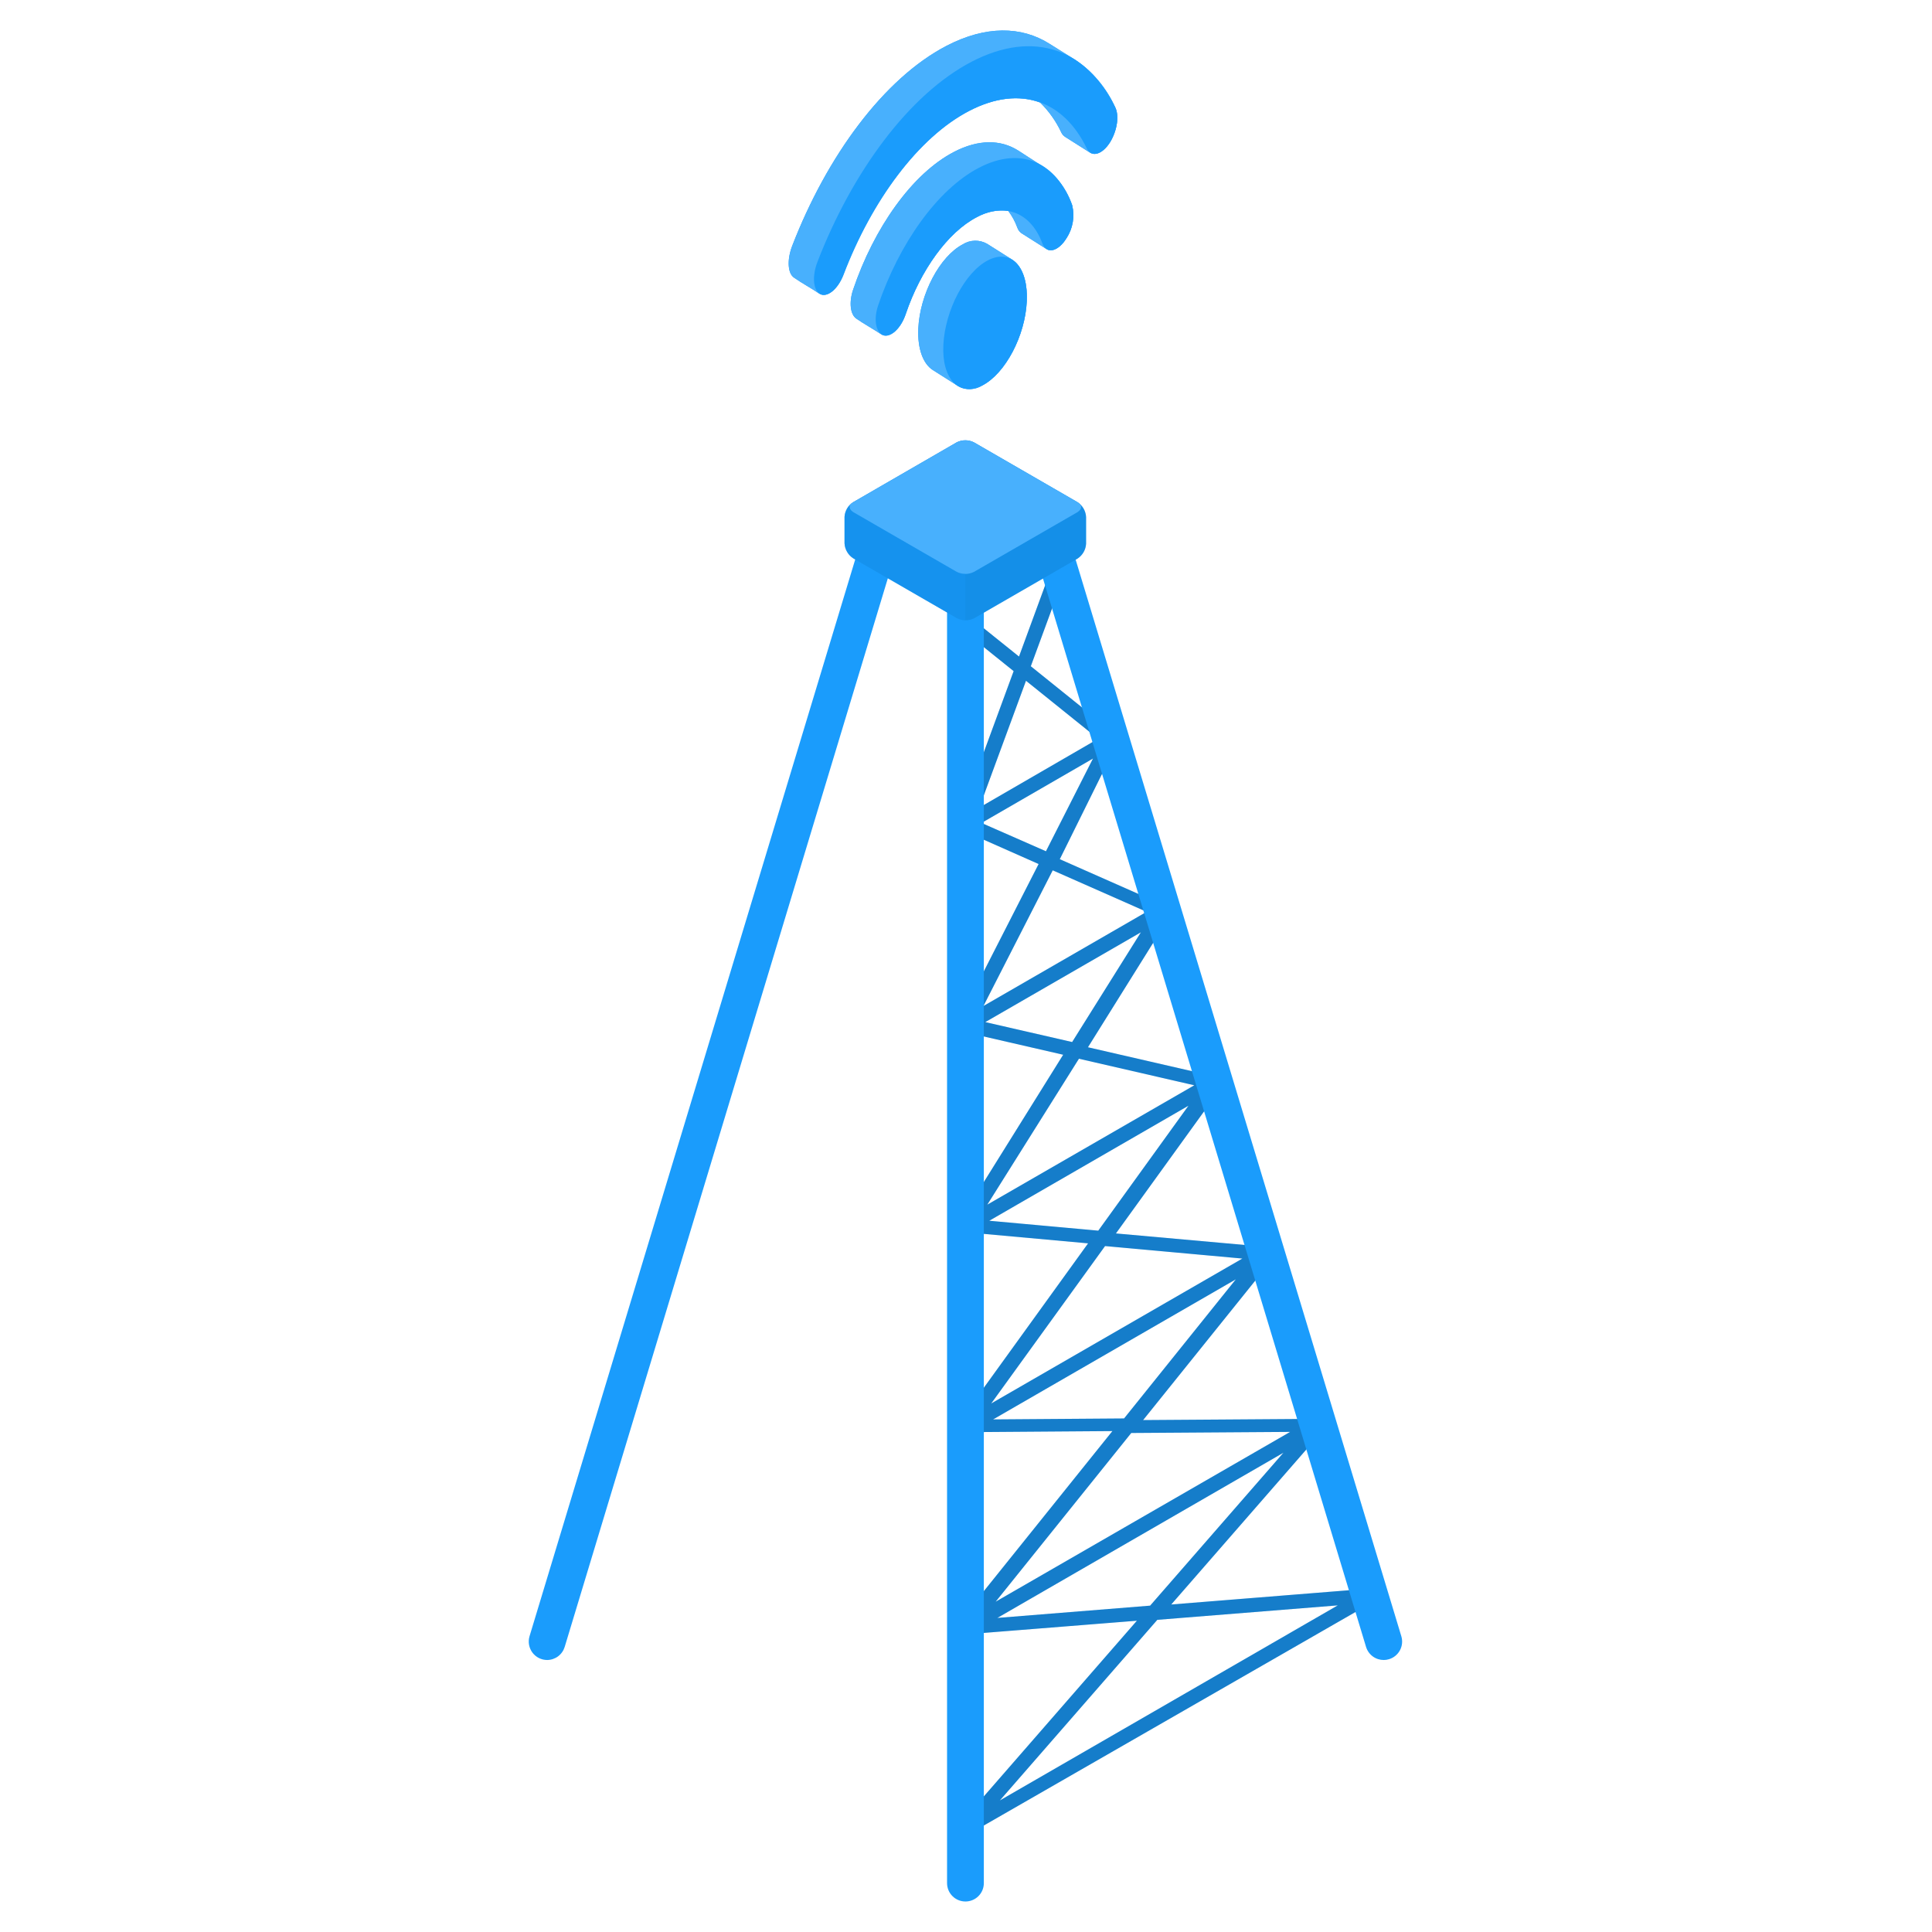 <svg width="190" height="190" viewBox="0 0 190 190" fill="none" xmlns="http://www.w3.org/2000/svg">
<path d="M94.225 100.816C94.229 100.883 94.242 100.948 94.265 101.01C94.265 101.01 94.265 101.063 94.265 101.09C94.265 101.09 94.265 101.09 94.265 101.123C94.305 101.192 94.357 101.253 94.418 101.304L94.459 101.337C94.538 101.393 94.626 101.435 94.719 101.464V101.464L104.557 103.727L94.325 120.14C94.293 120.199 94.266 120.262 94.245 120.327C94.242 120.34 94.242 120.353 94.245 120.367C94.235 120.437 94.235 120.509 94.245 120.58V120.634C94.257 120.708 94.279 120.779 94.312 120.847C94.312 120.847 94.312 120.847 94.312 120.847L94.352 120.901L94.412 120.981L94.485 121.041L94.559 121.094L94.639 121.141L94.726 121.174H94.812H94.872L107.007 122.276L94.365 139.783C94.319 139.848 94.285 139.92 94.265 139.997C94.265 139.997 94.265 140.044 94.265 140.064C94.255 140.128 94.255 140.193 94.265 140.257V140.317C94.275 140.395 94.3 140.469 94.338 140.537C94.356 140.564 94.376 140.588 94.398 140.611C94.412 140.635 94.427 140.657 94.445 140.678L94.539 140.751L94.599 140.798L94.712 140.845H94.772C94.834 140.855 94.897 140.855 94.959 140.845V140.845L109.397 140.738L94.385 159.427C94.383 159.442 94.383 159.458 94.385 159.474C94.347 159.529 94.318 159.59 94.298 159.654C94.294 159.678 94.294 159.703 94.298 159.727C94.288 159.787 94.288 159.848 94.298 159.907V160.188C94.309 160.267 94.334 160.344 94.372 160.415V160.415L94.432 160.495L94.485 160.555C94.513 160.585 94.545 160.612 94.579 160.635L94.632 160.675L94.746 160.722H94.812C94.87 160.729 94.928 160.729 94.986 160.722H95.059L111.806 159.387L94.452 179.304C94.421 179.346 94.394 179.391 94.372 179.438C94.372 179.478 94.332 179.511 94.318 179.551C94.311 179.595 94.311 179.64 94.318 179.684C94.312 179.731 94.312 179.778 94.318 179.825C94.315 179.865 94.315 179.905 94.318 179.945C94.33 179.995 94.346 180.044 94.365 180.092V180.092C94.401 180.156 94.448 180.212 94.505 180.259H94.539C94.587 180.297 94.641 180.328 94.699 180.352H94.759C94.83 180.375 94.904 180.388 94.979 180.392V180.392C95.069 180.39 95.157 180.372 95.24 180.339C95.24 180.339 95.273 180.339 95.293 180.339H95.34L135.067 157.518L135.141 157.444C135.187 157.414 135.23 157.378 135.268 157.338C135.268 157.304 135.308 157.258 135.334 157.218C135.357 157.179 135.377 157.139 135.394 157.097C135.398 157.044 135.398 156.991 135.394 156.937C135.398 156.902 135.398 156.866 135.394 156.83C135.394 156.784 135.394 156.75 135.394 156.704C135.381 156.651 135.363 156.6 135.341 156.55L135.294 156.497C135.257 156.443 135.215 156.394 135.167 156.35C135.131 156.327 135.093 156.307 135.054 156.29C135.014 156.264 134.972 156.244 134.927 156.23C134.867 156.223 134.807 156.223 134.747 156.23C134.718 156.226 134.689 156.226 134.66 156.23L115.183 157.792L130.175 140.591L130.215 140.531C130.248 140.479 130.275 140.423 130.295 140.364V140.291C130.305 140.22 130.305 140.148 130.295 140.077V140.044C130.288 139.971 130.268 139.901 130.235 139.837H130.202C130.167 139.782 130.124 139.732 130.075 139.69L130.021 139.643C129.955 139.594 129.88 139.558 129.801 139.536H129.754C129.705 139.533 129.656 139.533 129.607 139.536V139.536L112.42 139.656L125.102 123.884V123.844C125.17 123.732 125.213 123.607 125.229 123.477C125.231 123.455 125.231 123.432 125.229 123.41C125.242 123.335 125.242 123.258 125.229 123.183V123.183C125.221 123.116 125.203 123.051 125.175 122.99C125.174 122.974 125.174 122.959 125.175 122.943V122.91C125.136 122.846 125.087 122.79 125.029 122.743C124.961 122.697 124.887 122.661 124.808 122.636H124.742H124.662L109.744 121.301L120.083 106.984C120.125 106.917 120.159 106.846 120.183 106.77C120.18 106.753 120.18 106.735 120.183 106.717C120.196 106.637 120.196 106.556 120.183 106.477C120.183 106.477 120.183 106.477 120.183 106.477C120.178 106.426 120.167 106.377 120.149 106.33C120.14 106.303 120.127 106.278 120.109 106.256C120.107 106.245 120.107 106.234 120.109 106.223C120.069 106.15 120.015 106.087 119.949 106.036L119.902 106.003C119.844 105.964 119.782 105.932 119.716 105.909H119.676L106.994 102.992L115.003 90.164C115.007 90.137 115.007 90.11 115.003 90.084C115.033 90.032 115.053 89.975 115.063 89.917C115.07 89.877 115.07 89.836 115.063 89.796C115.067 89.741 115.067 89.685 115.063 89.63C115.063 89.63 115.063 89.59 115.063 89.57C115.063 89.55 115.063 89.529 115.023 89.503C115.025 89.474 115.025 89.445 115.023 89.416C115.007 89.397 114.989 89.379 114.97 89.363C114.946 89.325 114.917 89.291 114.883 89.263C114.843 89.224 114.798 89.19 114.75 89.162L114.69 89.122L104.224 84.497L109.877 73.076C109.877 73.076 109.877 73.023 109.877 72.996C109.892 72.962 109.903 72.926 109.91 72.89C109.917 72.839 109.917 72.787 109.91 72.736C109.914 72.703 109.914 72.669 109.91 72.636C109.895 72.567 109.873 72.5 109.844 72.436C109.844 72.436 109.844 72.436 109.844 72.389C109.799 72.314 109.74 72.248 109.67 72.195L101.374 65.521L104.811 56.176C104.837 56.011 104.806 55.841 104.721 55.696C104.637 55.551 104.505 55.44 104.348 55.381C104.191 55.322 104.018 55.319 103.859 55.373C103.701 55.426 103.565 55.533 103.476 55.675L100.212 64.566L95.38 60.688C95.306 60.629 95.221 60.585 95.129 60.559C95.038 60.532 94.943 60.524 94.849 60.535C94.755 60.545 94.663 60.574 94.581 60.62C94.498 60.666 94.424 60.728 94.365 60.802C94.306 60.876 94.262 60.961 94.236 61.052C94.209 61.143 94.201 61.238 94.212 61.333C94.222 61.427 94.251 61.518 94.297 61.601C94.343 61.684 94.404 61.757 94.479 61.816L99.685 66.001L94.258 80.759C94.258 80.759 94.258 80.759 94.258 80.792C94.255 80.837 94.255 80.881 94.258 80.926C94.255 80.972 94.255 81.019 94.258 81.066C94.258 81.106 94.258 81.146 94.258 81.18C94.269 81.233 94.287 81.284 94.312 81.333C94.312 81.333 94.312 81.333 94.312 81.373C94.339 81.416 94.37 81.456 94.405 81.493C94.405 81.493 94.405 81.493 94.405 81.493C94.463 81.551 94.531 81.598 94.605 81.633V81.633L102.141 84.971L94.252 100.423C94.252 100.423 94.252 100.463 94.252 100.483C94.227 100.545 94.211 100.61 94.205 100.676C94.2 100.724 94.206 100.772 94.225 100.816V100.816ZM100.9 66.949L107.995 72.656L96.308 79.424L100.9 66.949ZM102.862 83.716L96.528 80.933L107.488 74.598L102.862 83.716ZM103.529 85.591L112.767 89.67L96.715 98.934L103.529 85.591ZM113.815 159.3L131.563 157.878L98.33 177.061L113.815 159.3ZM113.108 157.905L98.083 159.113L126.217 142.867L113.108 157.905ZM111.252 140.925L126.878 140.818L97.916 157.518L111.252 140.925ZM110.545 139.496L97.669 139.59L121.538 125.813L110.545 139.496ZM108.676 122.543L122.179 123.771L97.482 138.021L108.676 122.543ZM108.008 121.027L97.289 120.053L116.879 108.739L108.008 121.027ZM106.106 104.12L117.453 106.73L97.095 118.471L106.106 104.12ZM105.438 102.478L96.901 100.516L112.2 91.686L105.438 102.478Z" fill="#1A9CFC"/>
<path opacity="0.2" d="M94.225 100.816C94.229 100.883 94.242 100.948 94.265 101.01C94.265 101.01 94.265 101.063 94.265 101.09C94.265 101.09 94.265 101.09 94.265 101.123C94.305 101.192 94.357 101.253 94.418 101.304L94.459 101.337C94.538 101.393 94.626 101.435 94.719 101.464V101.464L104.557 103.727L94.325 120.14C94.293 120.199 94.266 120.262 94.245 120.327C94.242 120.34 94.242 120.353 94.245 120.367C94.235 120.437 94.235 120.509 94.245 120.58V120.634C94.257 120.708 94.279 120.779 94.312 120.847C94.312 120.847 94.312 120.847 94.312 120.847L94.352 120.901L94.412 120.981L94.485 121.041L94.559 121.094L94.639 121.141L94.726 121.174H94.812H94.872L107.007 122.276L94.365 139.783C94.319 139.848 94.285 139.92 94.265 139.997C94.265 139.997 94.265 140.044 94.265 140.064C94.255 140.128 94.255 140.193 94.265 140.257V140.317C94.275 140.395 94.3 140.469 94.338 140.537C94.356 140.564 94.376 140.588 94.398 140.611C94.412 140.635 94.427 140.657 94.445 140.678L94.539 140.751L94.599 140.798L94.712 140.845H94.772C94.834 140.855 94.897 140.855 94.959 140.845V140.845L109.397 140.738L94.385 159.427C94.383 159.442 94.383 159.458 94.385 159.474C94.347 159.529 94.318 159.59 94.298 159.654C94.294 159.678 94.294 159.703 94.298 159.727C94.288 159.787 94.288 159.848 94.298 159.907V160.188C94.309 160.267 94.334 160.344 94.372 160.415V160.415L94.432 160.495L94.485 160.555C94.513 160.585 94.545 160.612 94.579 160.635L94.632 160.675L94.746 160.722H94.812C94.87 160.729 94.928 160.729 94.986 160.722H95.059L111.806 159.387L94.452 179.304C94.421 179.346 94.394 179.391 94.372 179.438C94.372 179.478 94.332 179.511 94.318 179.551C94.311 179.595 94.311 179.64 94.318 179.684C94.312 179.731 94.312 179.778 94.318 179.825C94.315 179.865 94.315 179.905 94.318 179.945C94.33 179.995 94.346 180.044 94.365 180.092V180.092C94.401 180.156 94.448 180.212 94.505 180.259H94.539C94.587 180.297 94.641 180.328 94.699 180.352H94.759C94.83 180.375 94.904 180.388 94.979 180.392V180.392C95.069 180.39 95.157 180.372 95.24 180.339C95.24 180.339 95.273 180.339 95.293 180.339H95.34L135.067 157.518L135.141 157.444C135.187 157.414 135.23 157.378 135.268 157.338C135.268 157.304 135.308 157.258 135.334 157.218C135.357 157.179 135.377 157.139 135.394 157.097C135.398 157.044 135.398 156.991 135.394 156.937C135.398 156.902 135.398 156.866 135.394 156.83C135.394 156.784 135.394 156.75 135.394 156.704C135.381 156.651 135.363 156.6 135.341 156.55L135.294 156.497C135.257 156.443 135.215 156.394 135.167 156.35C135.131 156.327 135.093 156.307 135.054 156.29C135.014 156.264 134.972 156.244 134.927 156.23C134.867 156.223 134.807 156.223 134.747 156.23C134.718 156.226 134.689 156.226 134.66 156.23L115.183 157.792L130.175 140.591L130.215 140.531C130.248 140.479 130.275 140.423 130.295 140.364V140.291C130.305 140.22 130.305 140.148 130.295 140.077V140.044C130.288 139.971 130.268 139.901 130.235 139.837H130.202C130.167 139.782 130.124 139.732 130.075 139.69L130.021 139.643C129.955 139.594 129.88 139.558 129.801 139.536H129.754C129.705 139.533 129.656 139.533 129.607 139.536V139.536L112.42 139.656L125.102 123.884V123.844C125.17 123.732 125.213 123.607 125.229 123.477C125.231 123.455 125.231 123.432 125.229 123.41C125.242 123.335 125.242 123.258 125.229 123.183V123.183C125.221 123.116 125.203 123.051 125.175 122.99C125.174 122.974 125.174 122.959 125.175 122.943V122.91C125.136 122.846 125.087 122.79 125.029 122.743C124.961 122.697 124.887 122.661 124.808 122.636H124.742H124.662L109.744 121.301L120.083 106.984C120.125 106.917 120.159 106.846 120.183 106.77C120.18 106.753 120.18 106.735 120.183 106.717C120.196 106.637 120.196 106.556 120.183 106.477C120.183 106.477 120.183 106.477 120.183 106.477C120.178 106.426 120.167 106.377 120.149 106.33C120.14 106.303 120.127 106.278 120.109 106.256C120.107 106.245 120.107 106.234 120.109 106.223C120.069 106.15 120.015 106.087 119.949 106.036L119.902 106.003C119.844 105.964 119.782 105.932 119.716 105.909H119.676L106.994 102.992L115.003 90.164C115.007 90.137 115.007 90.11 115.003 90.084C115.033 90.032 115.053 89.975 115.063 89.917C115.07 89.877 115.07 89.836 115.063 89.796C115.067 89.741 115.067 89.685 115.063 89.63C115.063 89.63 115.063 89.59 115.063 89.57C115.063 89.55 115.063 89.529 115.023 89.503C115.025 89.474 115.025 89.445 115.023 89.416C115.007 89.397 114.989 89.379 114.97 89.363C114.946 89.325 114.917 89.291 114.883 89.263C114.843 89.224 114.798 89.19 114.75 89.162L114.69 89.122L104.224 84.497L109.877 73.076C109.877 73.076 109.877 73.023 109.877 72.996C109.892 72.962 109.903 72.926 109.91 72.89C109.917 72.839 109.917 72.787 109.91 72.736C109.914 72.703 109.914 72.669 109.91 72.636C109.895 72.567 109.873 72.5 109.844 72.436C109.844 72.436 109.844 72.436 109.844 72.389C109.799 72.314 109.74 72.248 109.67 72.195L101.374 65.521L104.811 56.176C104.837 56.011 104.806 55.841 104.721 55.696C104.637 55.551 104.505 55.44 104.348 55.381C104.191 55.322 104.018 55.319 103.859 55.373C103.701 55.426 103.565 55.533 103.476 55.675L100.212 64.566L95.38 60.688C95.306 60.629 95.221 60.585 95.129 60.559C95.038 60.532 94.943 60.524 94.849 60.535C94.755 60.545 94.663 60.574 94.581 60.62C94.498 60.666 94.424 60.728 94.365 60.802C94.306 60.876 94.262 60.961 94.236 61.052C94.209 61.143 94.201 61.238 94.212 61.333C94.222 61.427 94.251 61.518 94.297 61.601C94.343 61.684 94.404 61.757 94.479 61.816L99.685 66.001L94.258 80.759C94.258 80.759 94.258 80.759 94.258 80.792C94.255 80.837 94.255 80.881 94.258 80.926C94.255 80.972 94.255 81.019 94.258 81.066C94.258 81.106 94.258 81.146 94.258 81.18C94.269 81.233 94.287 81.284 94.312 81.333C94.312 81.333 94.312 81.333 94.312 81.373C94.339 81.416 94.37 81.456 94.405 81.493C94.405 81.493 94.405 81.493 94.405 81.493C94.463 81.551 94.531 81.598 94.605 81.633V81.633L102.141 84.971L94.252 100.423C94.252 100.423 94.252 100.463 94.252 100.483C94.227 100.545 94.211 100.61 94.205 100.676C94.2 100.724 94.206 100.772 94.225 100.816V100.816ZM100.9 66.949L107.995 72.656L96.308 79.424L100.9 66.949ZM102.862 83.716L96.528 80.933L107.488 74.598L102.862 83.716ZM103.529 85.591L112.767 89.67L96.715 98.934L103.529 85.591ZM113.815 159.3L131.563 157.878L98.33 177.061L113.815 159.3ZM113.108 157.905L98.083 159.113L126.217 142.867L113.108 157.905ZM111.252 140.925L126.878 140.818L97.916 157.518L111.252 140.925ZM110.545 139.496L97.669 139.59L121.538 125.813L110.545 139.496ZM108.676 122.543L122.179 123.771L97.482 138.021L108.676 122.543ZM108.008 121.027L97.289 120.053L116.879 108.739L108.008 121.027ZM106.106 104.12L117.453 106.73L97.095 118.471L106.106 104.12ZM105.438 102.478L96.901 100.516L112.2 91.686L105.438 102.478Z" fill="black"/>
<path d="M94.946 187C94.466 187 94.006 186.81 93.666 186.47C93.327 186.131 93.137 185.671 93.137 185.191V59.654C93.137 59.174 93.327 58.714 93.666 58.375C94.006 58.035 94.466 57.845 94.946 57.845C95.425 57.845 95.885 58.035 96.225 58.375C96.564 58.714 96.754 59.174 96.754 59.654V185.191C96.754 185.429 96.708 185.664 96.617 185.883C96.526 186.103 96.393 186.302 96.225 186.47C96.057 186.638 95.857 186.772 95.638 186.862C95.418 186.953 95.183 187 94.946 187V187Z" fill="#1A9CFC"/>
<path d="M53.812 163.251C53.529 163.251 53.251 163.184 52.998 163.057C52.746 162.93 52.527 162.745 52.358 162.519C52.19 162.292 52.076 162.029 52.027 161.75C51.978 161.472 51.995 161.186 52.076 160.915L84.395 54.06C84.558 53.635 84.876 53.286 85.284 53.085C85.693 52.883 86.163 52.843 86.6 52.973C87.037 53.103 87.408 53.393 87.641 53.785C87.873 54.177 87.949 54.643 87.853 55.088L55.534 161.963C55.421 162.333 55.194 162.658 54.884 162.89C54.574 163.121 54.199 163.248 53.812 163.251Z" fill="#1A9CFC"/>
<path d="M136.083 163.251C136.26 163.251 136.436 163.224 136.604 163.171C136.832 163.103 137.043 162.99 137.227 162.839C137.411 162.689 137.563 162.503 137.676 162.294C137.788 162.084 137.858 161.855 137.881 161.618C137.904 161.382 137.881 161.143 137.812 160.915L105.487 54.06C105.428 53.822 105.321 53.598 105.173 53.403C105.025 53.207 104.838 53.043 104.625 52.922C104.412 52.801 104.176 52.724 103.932 52.697C103.688 52.669 103.441 52.692 103.206 52.763C102.971 52.834 102.753 52.953 102.565 53.111C102.378 53.269 102.224 53.464 102.114 53.683C102.004 53.902 101.94 54.142 101.925 54.387C101.91 54.632 101.946 54.877 102.029 55.108L134.348 161.983C134.465 162.352 134.696 162.674 135.008 162.902C135.32 163.13 135.697 163.252 136.083 163.251Z" fill="#1A9CFC"/>
<path d="M94.088 60.782L83.902 54.901C83.657 54.74 83.453 54.525 83.305 54.271C83.158 54.017 83.072 53.732 83.055 53.44V50.816C83.076 50.529 83.163 50.25 83.31 50.002C83.457 49.755 83.66 49.544 83.902 49.388L94.088 43.501C94.35 43.369 94.639 43.301 94.932 43.301C95.225 43.301 95.515 43.369 95.777 43.501L105.969 49.388C106.215 49.548 106.419 49.764 106.565 50.018C106.711 50.272 106.795 50.557 106.81 50.85V53.473C106.794 53.765 106.709 54.05 106.563 54.304C106.417 54.557 106.213 54.774 105.969 54.935L95.777 60.815C95.512 60.941 95.222 61.004 94.928 60.998C94.635 60.993 94.347 60.918 94.088 60.782V60.782Z" fill="#1A9CFC"/>
<path opacity="0.3" d="M94.088 60.782L83.902 54.901C83.657 54.74 83.453 54.525 83.305 54.271C83.158 54.017 83.072 53.732 83.055 53.44V50.816C83.076 50.529 83.163 50.25 83.31 50.002C83.457 49.755 83.66 49.544 83.902 49.388L94.088 43.501C94.35 43.369 94.639 43.301 94.932 43.301C95.225 43.301 95.515 43.369 95.777 43.501L105.969 49.388C106.215 49.548 106.419 49.764 106.565 50.018C106.711 50.272 106.795 50.557 106.81 50.85V53.473C106.794 53.765 106.709 54.05 106.563 54.304C106.417 54.557 106.213 54.774 105.969 54.935L95.777 60.815C95.512 60.941 95.222 61.004 94.928 60.998C94.635 60.993 94.347 60.918 94.088 60.782V60.782Z" fill="#096EB9"/>
<path d="M83.905 49.388L94.091 43.501C94.353 43.369 94.642 43.301 94.935 43.301C95.228 43.301 95.517 43.369 95.779 43.501L105.972 49.388C106.439 49.655 106.439 50.055 105.972 50.362L95.779 56.243C95.517 56.374 95.228 56.443 94.935 56.443C94.642 56.443 94.353 56.374 94.091 56.243L83.905 50.362C83.438 50.055 83.438 49.622 83.905 49.388Z" fill="#48B0FD"/>
<path opacity="0.3" d="M94.936 56.41V60.982C94.641 60.985 94.35 60.916 94.088 60.782L83.902 54.895C83.656 54.735 83.451 54.519 83.303 54.265C83.156 54.011 83.071 53.726 83.055 53.433V50.816C83.069 50.56 83.135 50.309 83.25 50.08C83.365 49.85 83.525 49.646 83.722 49.481C83.422 49.755 83.469 50.102 83.876 50.349L94.061 56.236C94.334 56.366 94.634 56.426 94.936 56.41V56.41Z" fill="#1A9CFC"/>
<path d="M97.078 23.977C96.711 23.768 96.294 23.662 95.872 23.671C95.45 23.68 95.038 23.805 94.681 24.031C92.419 25.212 90.463 28.923 90.309 32.327C90.223 34.33 90.797 35.805 91.751 36.399C92.165 36.659 93.794 37.7 94.227 37.968C94.592 38.173 95.005 38.276 95.424 38.266C95.842 38.255 96.25 38.131 96.604 37.907C98.873 36.726 100.829 33.015 100.976 29.611C101.062 27.608 100.502 26.153 99.561 25.546L97.078 23.977Z" fill="#1A9CFC"/>
<path d="M97.078 23.977C96.711 23.768 96.294 23.662 95.872 23.671C95.45 23.68 95.038 23.805 94.681 24.031C92.419 25.212 90.463 28.923 90.309 32.327C90.223 34.33 90.797 35.805 91.751 36.399C92.165 36.659 93.794 37.7 94.227 37.968C94.592 38.173 95.005 38.276 95.424 38.266C95.842 38.255 96.25 38.131 96.604 37.907C98.873 36.726 100.829 33.015 100.976 29.611C101.062 27.608 100.502 26.153 99.561 25.546L97.078 23.977Z" fill="#48B0FD"/>
<path d="M100.116 14.793C98.407 13.718 96.231 13.685 93.815 14.94C89.683 17.089 85.939 22.442 83.896 28.496C83.482 29.724 83.616 30.919 84.203 31.326C84.871 31.8 86.072 32.474 86.66 32.875C87.394 33.382 88.555 32.447 89.076 30.872C90.517 26.614 93.187 22.843 96.064 21.354C97 20.818 98.085 20.602 99.155 20.74C99.533 21.242 99.834 21.798 100.049 22.389C100.123 22.61 100.265 22.802 100.456 22.936L102.926 24.498C103.453 24.832 104.261 24.431 104.875 23.437C105.189 22.96 105.401 22.423 105.497 21.86C105.594 21.297 105.573 20.72 105.435 20.166C104.923 18.644 103.936 17.327 102.619 16.408L100.116 14.793Z" fill="#1A9CFC"/>
<path d="M100.116 14.793C98.407 13.718 96.231 13.685 93.815 14.94C89.683 17.089 85.939 22.442 83.896 28.496C83.482 29.724 83.616 30.919 84.203 31.326C84.871 31.8 86.072 32.474 86.66 32.875C87.394 33.382 88.555 32.447 89.076 30.872C90.517 26.614 93.187 22.843 96.064 21.354C97 20.818 98.085 20.602 99.155 20.74C99.533 21.242 99.834 21.798 100.049 22.389C100.123 22.61 100.265 22.802 100.456 22.936L102.926 24.498C103.453 24.832 104.261 24.431 104.875 23.437C105.189 22.96 105.401 22.423 105.497 21.86C105.594 21.297 105.573 20.72 105.435 20.166C104.923 18.644 103.936 17.327 102.619 16.408L100.116 14.793Z" fill="#48B0FD"/>
<path d="M109.676 10.555C108.819 8.662 107.454 7.045 105.732 5.882L103.202 4.3C100.452 2.565 96.948 2.498 93.07 4.514C86.922 7.718 81.309 15.354 77.892 24.224C77.391 25.559 77.464 26.894 78.092 27.308C78.799 27.809 79.907 28.416 80.541 28.857C81.256 29.357 82.357 28.489 82.924 27.008C85.688 19.752 90.266 13.505 95.299 10.895C97.889 9.56 100.272 9.34 102.288 10.081C103.149 10.926 103.852 11.918 104.363 13.011C104.446 13.193 104.578 13.348 104.744 13.458L107.2 15.013C107.734 15.354 108.535 14.973 109.149 13.972C109.877 12.857 110.084 11.382 109.676 10.555Z" fill="#1A9CFC"/>
<path d="M109.676 10.555C108.819 8.662 107.454 7.045 105.732 5.882L103.202 4.3C100.452 2.565 96.948 2.498 93.07 4.514C86.922 7.718 81.309 15.354 77.892 24.224C77.391 25.559 77.464 26.894 78.092 27.308C78.799 27.809 79.907 28.416 80.541 28.857C81.256 29.357 82.357 28.489 82.924 27.008C85.688 19.752 90.266 13.505 95.299 10.895C97.889 9.56 100.272 9.34 102.288 10.081C103.149 10.926 103.852 11.918 104.363 13.011C104.446 13.193 104.578 13.348 104.744 13.458L107.2 15.013C107.734 15.354 108.535 14.973 109.149 13.972C109.877 12.857 110.084 11.382 109.676 10.555Z" fill="#48B0FD"/>
<path d="M100.977 29.611C100.83 33.015 98.874 36.726 96.605 37.908C94.336 39.089 92.6 37.28 92.774 33.903C92.947 30.526 94.883 26.788 97.146 25.606C99.408 24.425 101.124 26.207 100.977 29.611Z" fill="#1A9CFC"/>
<path d="M96.28 16.495C92.148 18.644 88.403 24.024 86.361 30.031C85.947 31.259 86.081 32.454 86.668 32.855C87.402 33.362 88.564 32.427 89.084 30.852C90.519 26.614 93.189 22.843 96.066 21.354C98.943 19.866 101.406 20.98 102.514 23.944C102.914 25.018 104.056 24.758 104.877 23.437C105.191 22.96 105.403 22.423 105.499 21.86C105.596 21.297 105.575 20.72 105.437 20.166C103.869 15.954 100.411 14.346 96.28 16.495Z" fill="#1A9CFC"/>
<path d="M95.554 6.069C89.413 9.266 83.799 16.909 80.382 25.78C79.882 27.081 79.948 28.45 80.582 28.863C81.296 29.364 82.398 28.496 82.965 27.015C85.728 19.759 90.307 13.512 95.34 10.902C100.373 8.292 104.618 9.934 106.867 14.573C107.328 15.521 108.396 15.24 109.19 13.979C109.857 12.851 110.078 11.376 109.671 10.548C106.921 4.888 101.714 2.865 95.554 6.069Z" fill="#1A9CFC"/>
</svg>

